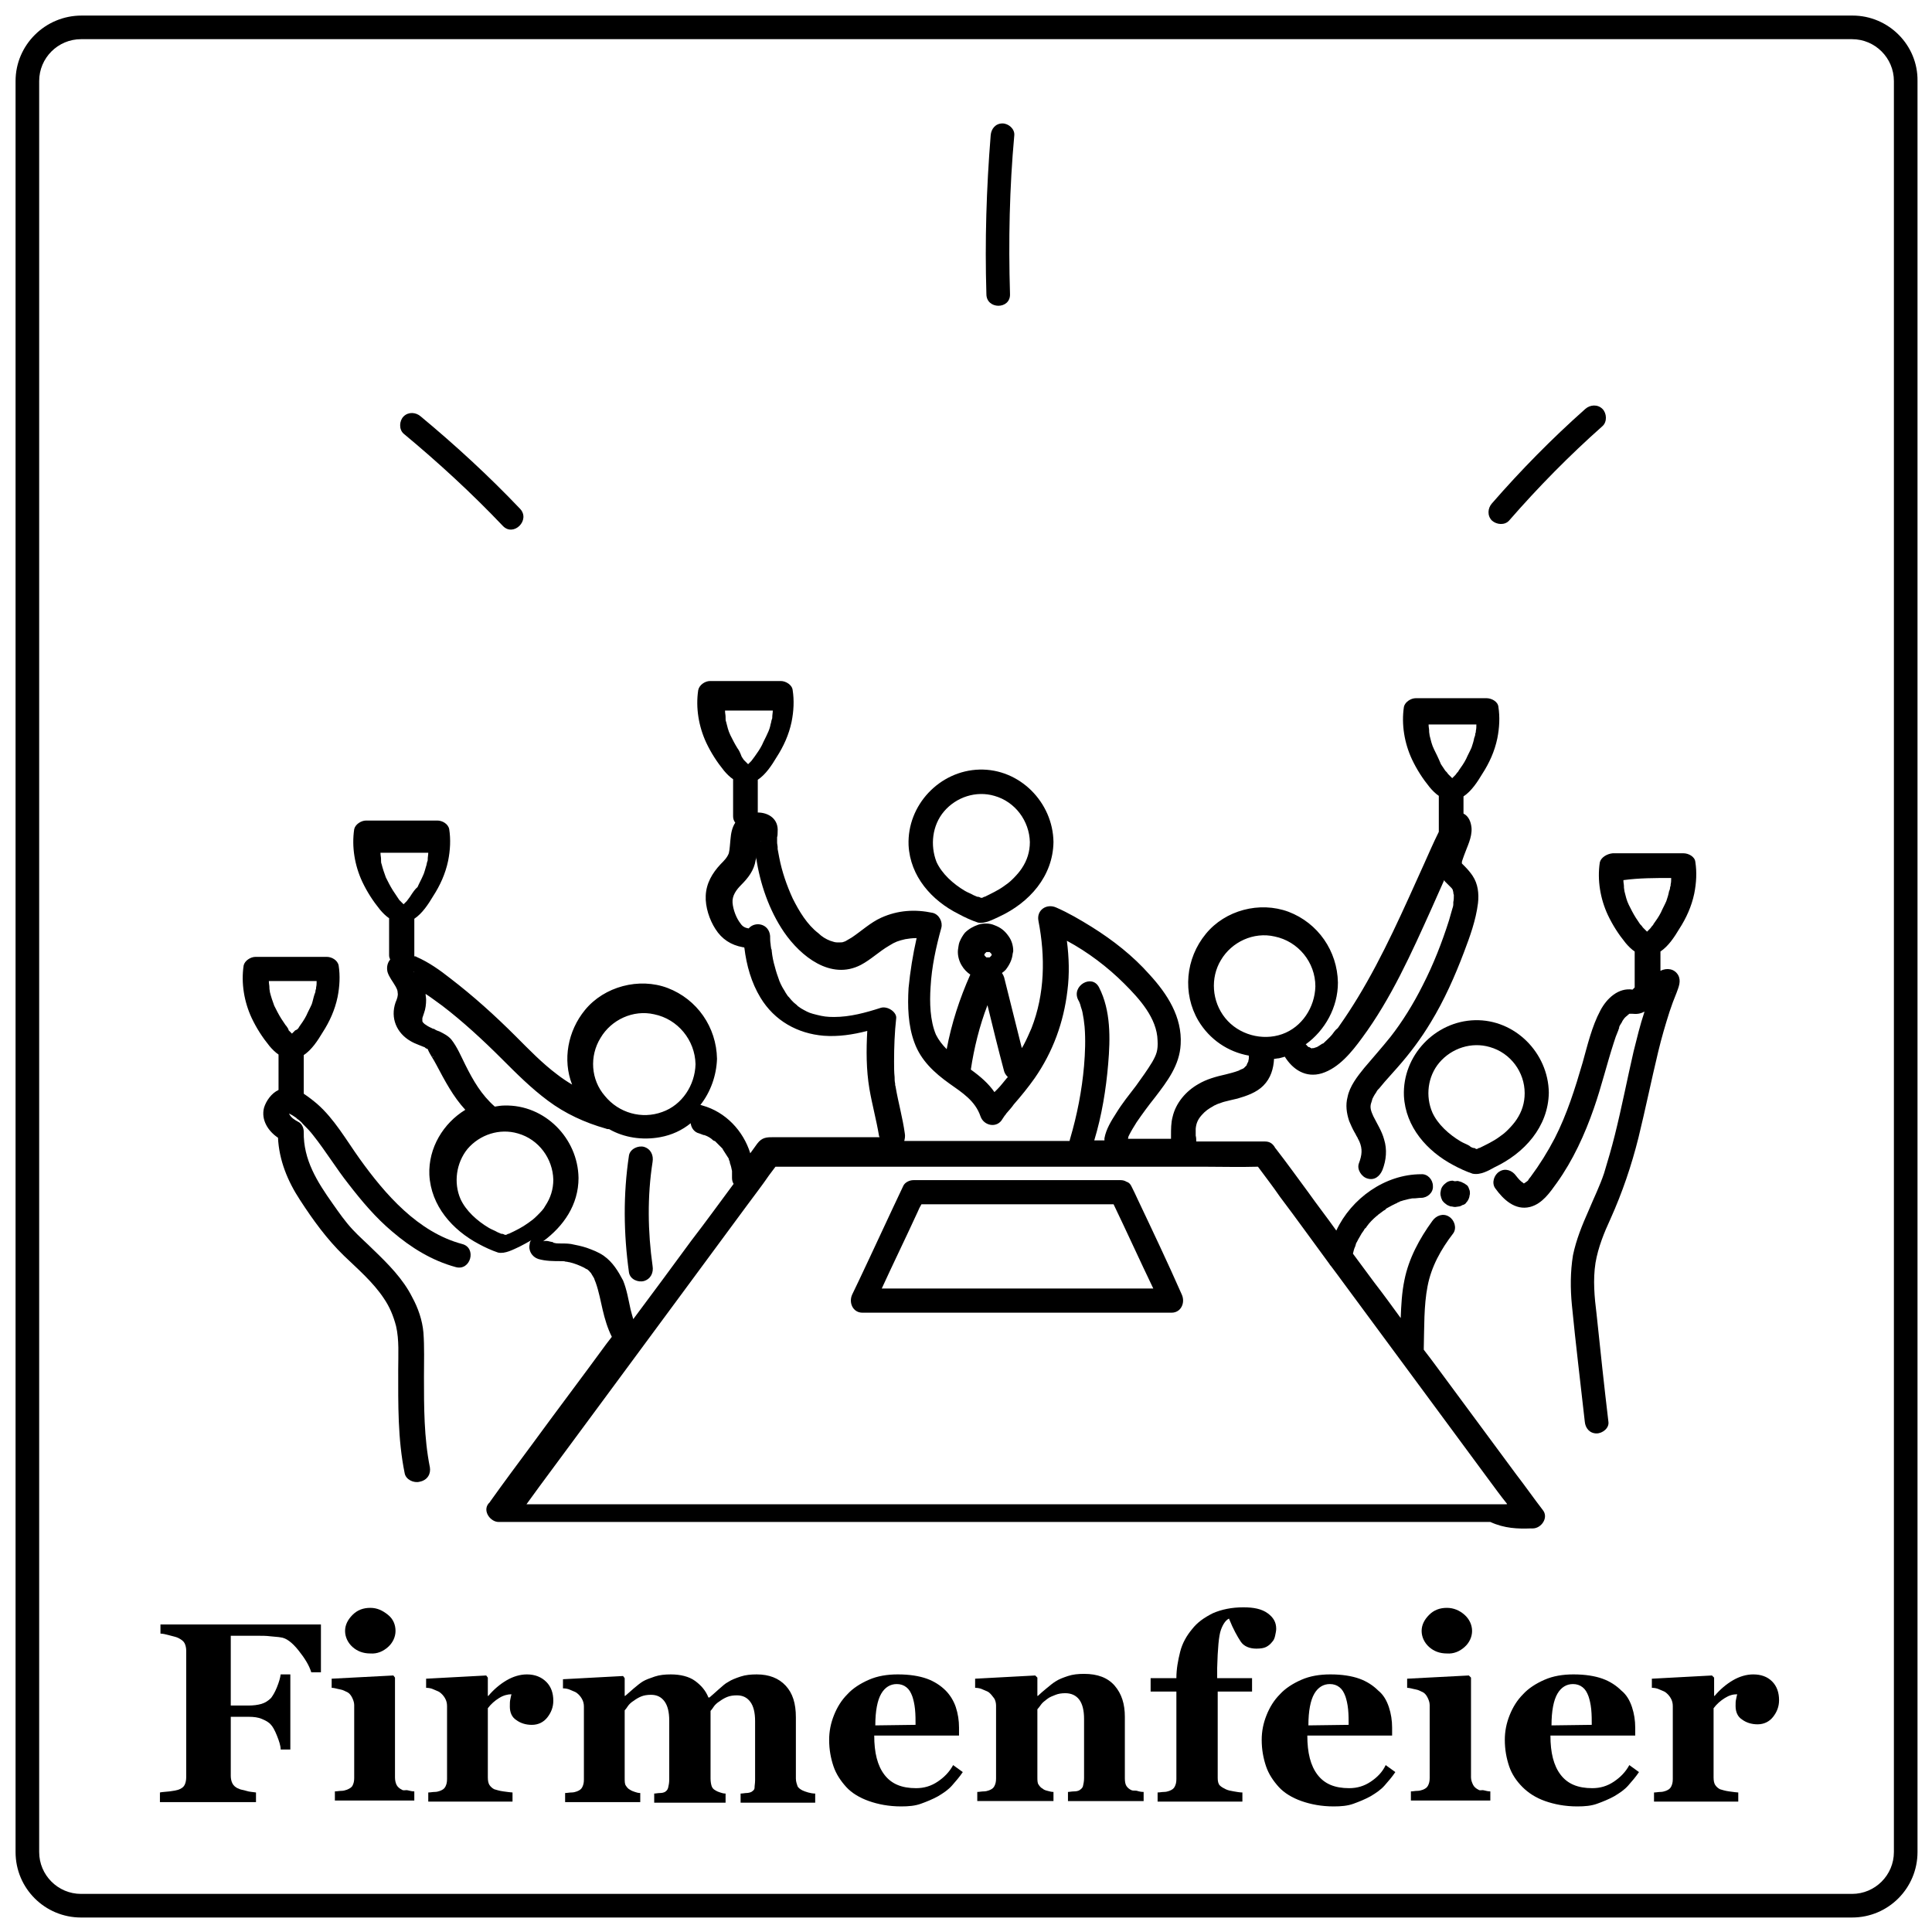 <svg enable-background="new 0 0 360 360" viewBox="0 0 360 360" xmlns="http://www.w3.org/2000/svg"><path d="m285.3 284.8h.3c1.6 0 3-2 1.9-3.4-1.7-2.2-3.3-4.5-5-6.7-4-5.4-7.9-10.7-11.9-16.1-1.8-2.4-3.5-4.8-5.3-7.1 0-.1 0-.2 0-.3.1-3.8 0-7.9.7-11.5.7-3.7 2.5-6.9 4.8-9.9.7-1 .2-2.5-.8-3.1-1.1-.7-2.4-.2-3.1.8-2.4 3.3-4.4 7-5.2 11-.5 2.4-.6 4.7-.7 7.1-1.6-2.2-3.2-4.4-4.9-6.6-1.3-1.8-2.7-3.6-4-5.4.1-.4.2-.9.4-1.3.1-.2.1-.4.2-.6v-.1l.1-.1c.2-.4.4-.8.6-1.1.2-.4.4-.7.7-1.1.1-.2.2-.4.4-.5l.2-.3c.5-.7 1.1-1.3 1.8-1.9.2-.1.3-.3.5-.4l.4-.3.4-.3c.2-.1.4-.2.5-.4.4-.2.7-.4 1.1-.6.2-.1.4-.2.6-.3 0 0 .3-.1.4-.2s.4-.1.4-.2c.2-.1.4-.1.6-.2.4-.1.8-.2 1.2-.3.2 0 .4-.1.6-.1h.1.1c.5 0 .9-.1 1.4-.1 1.2 0 2.3-1 2.2-2.2 0-1.2-1-2.3-2.2-2.2-6.7 0-13 4.5-15.8 10.5-1.7-2.4-3.5-4.7-5.2-7.1-2-2.7-4-5.5-6.1-8.2l-.1-.1-.1-.2c-.4-.6-.9-1-1.8-1-2.8 0-5.6 0-8.5 0-1.4 0-2.9 0-4.3 0 0-.4 0-.7-.1-1.1 0-.2 0-.5 0-.7 0-.1 0-.6 0-.6.1-1 .4-1.7 1.1-2.5s1.3-1.2 2.2-1.7c.1-.1.4-.2.4-.2.1-.1.3-.1.4-.2.4-.1.8-.3 1.2-.4.8-.2 1.6-.4 2.5-.6 1.7-.5 3.5-1.1 4.8-2.4 1.4-1.4 1.9-3.2 2-5 .3 0 .6-.1.9-.1.4-.1.8-.2 1.1-.3 1.5 2.4 3.9 4 6.9 3.1 3.2-1 5.6-4 7.5-6.6 5.4-7.3 9.2-15.8 12.9-24 .8-1.8 1.6-3.6 2.4-5.4l.1.2.7.7c.1.1.2.2.3.3l.2.2.1.1c.1.1.1.2.2.3 0 .2.1.3.1.5 0 .1 0 .3.1.4-.2-.7 0-.2 0 .1 0 .4 0 .9-.1 1.3v.4c0 .3-.1.6-.2.9-.2.7-.4 1.4-.6 2.1-1.3 4.1-2.9 8.2-4.9 12.1-1.7 3.4-3.8 6.8-6 9.6-1.6 2-3.3 3.9-4.9 5.8-1.3 1.6-2.7 3.4-3.1 5.4-.4 1.5-.2 3 .3 4.5.3.7.6 1.4 1 2.1.2.3.3.6.5.9.1.1.1.3.2.4l.2.4c.6 1.4.5 2.5-.1 4.1-.4 1.1.5 2.5 1.6 2.8 1.3.4 2.3-.4 2.8-1.6.7-1.8.9-3.8.3-5.7-.4-1.5-1.3-2.9-2-4.3-.4-.9-.7-1.6-.4-2.5.1-.2.1-.4.2-.6v-.1c.2-.4.4-.8.7-1.2.1-.2.2-.4.4-.6l.2-.2c.3-.4.7-.8 1-1.2.8-.9 1.6-1.8 2.4-2.7 2.3-2.6 4.4-5.4 6.2-8.4 2.5-4.1 4.5-8.6 6.2-13.1 1.1-2.9 2.2-5.9 2.6-9.1.2-1.8 0-3.6-1-5.1-.4-.6-.9-1.2-1.5-1.8-.2-.2-.4-.4-.5-.5v-.3c0-.1.3-.9.4-1.2.6-1.7 1.5-3.3 1.4-5.1-.1-1.1-.5-2.2-1.5-2.7 0-1.1 0-2.1 0-3.2 1.5-1 2.6-2.7 3.5-4.2 1.3-2 2.3-4.2 2.8-6.6.4-2 .5-4 .2-5.9-.1-1-1.3-1.6-2.2-1.6-3.9 0-7.7 0-11.6 0-.5 0-1.1 0-1.6 0-.9 0-2 .7-2.2 1.6-.5 3.3.1 6.8 1.5 9.8.9 1.9 2 3.6 3.3 5.2.5.6 1.1 1.2 1.7 1.6v5.9.8c-1 2-1.9 4.1-2.8 6.1-3.8 8.4-7.5 16.9-12.3 24.8-1.1 1.8-2.2 3.5-3.4 5.2l-.2.3c-.1.1-.2.3-.4.4-.3.3-.5.6-.8 1-.5.6-1.1 1.1-1.6 1.6l-.2.1c.1-.1.1-.1-.2.1l-.1.1.1-.1c-.3.2-.6.4-.8.5l-.3.1c-.1 0-.2.1-.3.1h.1-.2-.2c0 .1 0 .1-.2 0l-.2-.1c-.1-.1-.2-.1-.3-.1-.1-.1-.2-.2-.3-.3l.1.1-.1-.1c-.1-.1-.1-.2-.1-.1l-.1-.1c3.6-2.6 6-6.9 6-11.5-.1-5.9-3.7-11.1-9.2-13.2-5.4-2-11.8-.3-15.4 4.1-3.8 4.6-4.4 11.1-1.4 16.2 2.1 3.5 5.5 5.8 9.4 6.5v.5c0 .2-.1.4-.1.6l-.1.2c-.1.1-.1.3-.2.4v.1c-.1.1-.3.3-.4.4l-.1.1c-.1.1-.3.2-.4.2-.1.1-.3.1-.4.2l-.2.1c-.8.3-1.6.5-2.4.7-1.8.4-3.6.9-5.1 1.8-2.3 1.3-4.2 3.5-4.8 6.1-.3 1.1-.3 2.3-.3 3.5v.6c-2.7 0-5.3 0-8 0v-.1c.1-.5 0-.1.2-.6.4-.8.9-1.6 1.4-2.4 1.1-1.6 2.2-3.1 3.4-4.6 2.3-3 4.6-6 4.8-9.9.3-5.1-2.5-9.4-5.8-13-3.1-3.5-6.8-6.4-10.8-8.9-2.1-1.3-4.3-2.6-6.6-3.6-1.8-.8-3.7.5-3.3 2.5 1.3 6.7 1.2 13.6-1.3 20-.4.9-.9 2.1-1.5 3.2-.1.2-.2.3-.3.5-1.1-4.4-2.2-8.8-3.3-13.2-.1-.3-.2-.5-.4-.8.3-.2.5-.4.7-.6.7-.9 1.2-1.9 1.3-3 0-.1.1-.3.1-.5 0-1-.3-2-.9-2.8-.7-1-1.5-1.6-2.6-2-.9-.4-2.1-.4-3-.1s-1.8.8-2.5 1.5c-.4.5-.7 1-1 1.7-.2.5-.2 1-.3 1.5-.1 1 .2 2.1.7 2.9.4.7 1 1.3 1.6 1.7-2 4.5-3.5 9.1-4.4 13.9-.8-.8-1.5-1.7-2-2.7-1.1-2.6-1.2-6-1-8.9.2-3.7 1-7.4 2-11 .3-1.1-.4-2.5-1.6-2.8-3.3-.7-6.5-.5-9.6.9-2 .9-3.7 2.5-5.5 3.7-.4.2-.8.5-1.2.7l-.3.1c-.2.1-.4.1-.6.1h-.7c-.4 0-.8-.2-1.2-.3-.8-.3-1.6-.8-2.2-1.4-2.1-1.6-3.6-4.1-4.8-6.5-1.1-2.4-2-5-2.5-7.6-.1-.5-.2-1-.3-1.6 0-.1 0-.2 0-.4s-.1-.5-.1-.8 0-.7 0-1c.1-.2.1-.9.1-1 .2-2.4-1.7-3.6-3.7-3.6 0-2 0-4.1 0-6.1 1.5-1 2.6-2.7 3.5-4.2 1.3-2 2.3-4.2 2.8-6.6.4-2 .5-4 .2-5.9-.1-1-1.3-1.7-2.2-1.7-3.9 0-7.7 0-11.6 0-.6 0-1.1 0-1.6 0-.9 0-2 .7-2.2 1.7-.5 3.3.1 6.8 1.5 9.8.9 1.9 2 3.6 3.3 5.2.5.6 1.1 1.2 1.7 1.6v5.9 1c0 .4.1.8.4 1.2-.6.9-.8 2-.9 3.2-.1.8-.1 1.7-.3 2.5-.3.8-.9 1.4-1.5 2-1.6 1.7-2.7 3.6-2.8 5.9-.1 2.1.7 4.5 1.8 6.2 1.2 1.9 2.9 3 5.1 3.4.1 0 .2 0 .3.1.4 3.3 1.3 6.5 3 9.3 2.6 4.3 6.9 6.7 11.8 7.1 2.7.2 5.4-.2 8.1-.9-.2 3.6-.2 7.2.4 10.8.5 2.9 1.3 5.8 1.8 8.8l.1.2c-2.1 0-4.2 0-6.3 0-4.5 0-9 0-13.4 0-1.3 0-2.2 0-3.1 1.2-.4.6-.9 1.2-1.3 1.8-1.3-4.2-4.6-7.7-8.9-8.9-.1 0-.2-.1-.4-.1 1.9-2.4 3-5.5 3.1-8.6-.1-5.9-3.7-11.1-9.2-13.2-5.3-2-11.8-.3-15.4 4.1-3.2 3.9-4.2 9.3-2.4 13.9-1-.6-1.9-1.2-2.8-1.9-2.8-2.1-5.2-4.6-7.7-7.1-3.9-3.9-7.9-7.5-12.2-10.8-1.9-1.5-4-3-6.3-4-.1-.1-.2-.1-.4-.1v-.1c0-2.3 0-4.6 0-6.9 1.5-1 2.6-2.7 3.5-4.2 1.3-2 2.3-4.2 2.8-6.6.4-2 .5-4 .2-5.9-.2-1-1.3-1.6-2.2-1.6-3.9 0-7.7 0-11.6 0-.6 0-1.1 0-1.7 0-.9 0-2 .7-2.2 1.6-.5 3.3.1 6.8 1.5 9.8.9 1.9 2 3.6 3.3 5.2.5.6 1.1 1.2 1.7 1.6v5.9 1c0 .3.1.6.2.8-.5.6-.7 1.4-.5 2.3.3 1 1 1.8 1.5 2.7.2.4.4.7.4 1.2.1.5-.1 1.1-.4 1.8-1 2.9.2 5.7 2.8 7.2.5.3 1 .5 1.5.7.3.1.7.3 1 .4.1 0 .2.1.3.2s.3.1.4.2c.4 1 1.1 1.9 1.6 2.9 1.6 3 3.1 5.9 5.4 8.4-4.1 2.5-6.9 7.1-6.7 12.1.3 5.8 4.3 10.3 9.2 12.9 1.1.6 2.4 1.2 3.6 1.6 1.3.3 2.9-.6 4-1.1.8-.4 1.5-.8 2.2-1.2-.2.2-.3.4-.3.7-.3 1.2.4 2.4 1.6 2.8 1.4.4 2.8.4 4.3.4.3 0 .6 0 .8.1h.1c.2 0 .4.1.6.1.9.2 1.9.6 2.7 1 .2.1.3.2.5.3h.1l.1.1c.1.1.3.2.4.4l.2.2c.2.3.4.7.6 1l.1.3c.1.2.1.3.2.5.6 1.7.9 3.4 1.3 5.1s.9 3.4 1.7 5c-.3.4-.7.9-1 1.3-4.6 6.3-9.3 12.5-13.9 18.8-2.6 3.5-5.2 7-7.7 10.5-.1.2-.2.3-.4.5-1.1 1.4.4 3.4 1.9 3.4h5.1 14 20.6 25.2 28.2 28 26 21.9 15.8c2.6 1.2 5.1 1.3 7.6 1.2zm-11.9-129.2c.1-.2.2-.3 0 0zm-2.5 10.6c.2.3.1.2 0 0zm-3.7-26.6c-.4-.8-.6-1.7-.8-2.5 0-.2-.1-.5-.1-.7v-.1-.1c0-.4-.1-.7-.1-1.1v-.1h8.9c0 .4 0 .8-.1 1.2v.1c0 .1 0 .2-.1.4 0 .3-.1.6-.2.8-.1.6-.3 1.2-.5 1.8-.3.7-.7 1.4-1 2.1-.4.8-.9 1.5-1.4 2.2 0 .1-.2.3-.3.4l-.3.4c-.2.2-.4.4-.6.6-.2-.2-.4-.4-.6-.6l-.2-.2c-.1-.2-.3-.4-.5-.6-.3-.4-.5-.8-.8-1.2-.5-1.2-.9-2-1.3-2.8zm-22.8 56.4h.1zm-16.1-6.3c-2.5-3.1-2.8-7.5-.8-10.8 2-3.4 6.1-5.3 10-4.4 4.4.9 7.6 4.8 7.6 9.3-.1 3.9-2.5 7.6-6.2 8.9s-8.1.1-10.6-3zm-83-32.8c0-.4 0-.1 0 0zm-69.7 26.5c-.2 0-.2 0 0 0zm.1-14.7.1.1zm1.4 12.5c-.1-.2 0-.3 0 0zm-.7-14.1c-.1.1-.2.3-.3.4l-.3.4c-.2.2-.4.4-.6.6-.2-.2-.4-.4-.6-.6l-.2-.2c-.1-.2-.3-.4-.4-.6-.3-.4-.5-.8-.8-1.2-.5-.8-.9-1.6-1.3-2.4-.3-.8-.6-1.7-.8-2.5-.1-.2-.1-.5-.1-.7v-.1-.1c0-.4-.1-.7-.1-1.1v-.1h8.9c0 .4-.1.8-.1 1.2v.1c0 .1 0 .2-.1.4-.1.3-.1.6-.2.8-.2.6-.3 1.2-.6 1.8-.3.7-.7 1.4-1 2.1-.4.3-.9 1-1.4 1.8zm107 10.8.1-.2.1-.1.1-.1.1-.1h.2.2.2l.1.1.1.1.1.1.1.2-.1.2-.1.1-.1.1-.1.1h-.2-.2-.2l-.1-.1-.1-.1-.1-.1zm.6 9.4c1 4.1 2 8.2 3.1 12.3.1.4.4.8.7 1.1l-.2.2c-.6.7-1.1 1.4-1.7 2-.2.2-.4.4-.6.6-1.1-1.6-2.6-2.9-4.4-4.2.6-4 1.6-8.1 3.1-12zm-42.3-30.5c.2-.1.1 0 0 0zm-4.3-17.4c-.5-.8-.9-1.6-1.3-2.4s-.6-1.7-.8-2.5c-.1-.2-.1-.5-.1-.7v-.1-.1c0-.4-.1-.7-.1-1.1v-.1h8.9c0 .4-.1.8-.1 1.2v.1c0 .1 0 .2-.1.4-.1.3-.1.6-.2.8-.1.6-.3 1.2-.6 1.8-.3.7-.7 1.4-1 2.1-.4.8-.9 1.5-1.4 2.2-.1.1-.2.3-.3.4l-.3.4c-.2.2-.4.4-.6.6-.2-.2-.4-.4-.6-.6l-.2-.2c-.1-.2-.3-.4-.4-.6-.3-.8-.5-1.2-.8-1.6zm2.6 3.2-.1-.1h-.1zm8.7 44.9c-.3-.1-.1-.1 0 0zm15.4.3c-2.8.9-5.7 1.7-8.7 1.7-1.3 0-2-.1-3.2-.4s-1.5-.4-2.4-.9c-.4-.2-.7-.4-1.1-.7l-.2-.2c-.2-.2-.4-.3-.6-.5-.3-.3-.6-.6-.9-1l-.2-.2c-.1-.2-.3-.4-.4-.6-.2-.4-.5-.8-.7-1.2-.1-.2-.2-.4-.3-.6 0-.1-.2-.4-.2-.5-.3-.8-.6-1.7-.8-2.5-.3-1-.5-2-.6-3 0-.1 0-.3-.1-.4 0-.2-.1-.5-.1-.8-.1-.6-.1-1.1-.1-1.6-.2-2.3-2.8-2.8-4-1.4-.6-.1-1.1-.3-1.5-.9-.8-1-1.4-2.6-1.5-3.9s.7-2.4 1.6-3.3c1.3-1.3 2.4-2.7 2.7-4.6.1-.2.1-.5.1-.8v.3c.7 4.8 2.4 9.8 5.2 13.9 3.1 4.5 8.7 9 14.3 6.1 1.9-1 3.4-2.5 5.3-3.6 1.1-.7 1.7-.9 3-1.2.6-.1 1.3-.2 2.1-.2-.7 3.1-1.2 6.2-1.5 9.3-.2 3.4-.1 7 1.1 10.2 1.2 3.3 3.7 5.6 6.5 7.6 2.4 1.7 4.8 3.2 5.8 6.1.6 1.8 3.1 2.3 4.1.5.1-.2.3-.4.4-.6.1-.1.2-.2.3-.4.5-.6 1-1.1 1.4-1.7 1.4-1.6 2.7-3.2 3.9-4.9 3.4-4.9 5.4-10.4 6.1-16.3.4-3.1.3-6.2-.1-9.3 3.9 2.1 7.6 4.9 10.7 8 2.8 2.8 6.1 6.4 6.2 10.6.1 1.8-.2 2.6-1 4-.9 1.5-2 3-3 4.4-1.3 1.7-2.6 3.3-3.7 5.1-.9 1.4-1.9 3-2.2 4.7v.4c-.6 0-1.2 0-1.9 0 1.4-4.6 2.2-9.5 2.6-14.3.4-4.7.5-9.9-1.7-14.2-1.3-2.6-5.2-.3-3.9 2.3.2.4.2.3.4.9.1.5.3.9.4 1.4.2 1 .3 1.7.4 2.7.2 2.4.1 4.9-.1 7.3-.4 4.6-1.3 9.2-2.6 13.6 0 .1-.1.3-.1.4-6.1 0-12.1 0-18.2 0-4.2 0-8.4 0-12.6 0 .1-.4.2-.9.1-1.4-.4-2.9-1.2-5.7-1.7-8.6 0-.2-.1-.3-.1-.5v-.1-.1c-.1-.4-.1-.8-.1-1.2-.1-.9-.1-1.9-.1-2.9 0-2.7.1-5.4.4-8.1.1-1.1-1.6-2.3-2.9-1.9zm-52.2 5.6c2-3.4 6.1-5.3 10-4.4 4.4.9 7.6 4.8 7.7 9.3-.1 3.9-2.5 7.6-6.2 8.9-3.8 1.4-8.1.2-10.7-3-2.6-3-2.9-7.4-.8-10.8zm-31.4 3.4c.3.1.4.4 0 0zm19.6 29.7c-.7.7-1 .9-1.7 1.4-1.1.8-2.3 1.4-3.6 2h-.1l-.2.1c-.1.1-.3.1-.4.1-.2-.1-.4-.2-.6-.2h-.1c-.2-.1-.5-.2-.7-.3-.5-.3-1.1-.5-1.6-.8-2.2-1.3-4.3-3.2-5.3-5.4-1.3-3-.8-6.7 1.3-9.3 2.3-2.7 6-3.9 9.4-2.9 3.9 1.1 6.5 4.7 6.6 8.6 0 1.8-.5 3.4-1.5 4.9-.3.6-.8 1.1-1.5 1.8zm3 5.2c-.1 0-.2 0 0 0zm9.4 2.3c-1-.7-2.1-1.1-3.2-1.5-.9-.3-1.9-.5-2.9-.7-.7-.1-1.4-.1-2.1-.1-.3 0-.7 0-1-.1-.1 0-.2 0-.2-.1-.2-.1-.5-.1-.8-.2-.4-.1-.8-.1-1.1 0 3.8-2.8 6.6-6.8 6.6-11.8-.1-7.4-6.3-13.7-13.8-13.5-.6 0-1.2.1-1.8.2-2.5-2.2-4-4.8-5.5-7.8-.8-1.6-1.5-3.3-2.6-4.7-.6-.7-1.4-1.1-2.2-1.5-.3-.1-.6-.2-.9-.4-.1-.1-.2-.1-.3-.1-.4-.2-.9-.4-1.3-.7l-.3-.2c-.1-.1-.2-.2-.3-.3l-.1-.2v-.1c0 .1 0 .3 0-.1 0-.1 0-.2 0-.3v-.1c.1-.3.2-.6.3-.9.3-.8.4-1.7.4-2.5 0-.4-.1-.8-.1-1.1 1.1.7 2.1 1.5 3.1 2.2 3.8 2.9 7.6 6.4 11.1 9.9 2.8 2.8 5.5 5.5 8.6 7.8 3.2 2.4 6.9 4.1 10.8 5.2.2.1.4.1.6.1 2.8 1.6 6.2 2.1 9.5 1.5 2.2-.4 4.1-1.3 5.7-2.6.1.9.7 1.7 1.6 1.9.3.1.5.2.8.3h.1c.1 0 .2.1.3.1.5.2 1 .5 1.4.9l.2.1h.1l.1.1.6.6.6.6c.1.1.2.2.2.3.3.5.6.9.9 1.4.1.1.3.5.3.7-.1-.3-.1-.4-.1-.2l.1.2c.1.1.1.3.1.4.2.5.3 1 .4 1.5v.4.9c0 .4.1.8.3 1.1-2.6 3.5-5.2 7.1-7.9 10.6-3.6 4.9-7.2 9.8-10.8 14.6-.2-.6-.3-1.1-.5-1.8-.4-1.8-.7-3.7-1.4-5.4-.9-1.7-1.9-3.4-3.6-4.6zm168 46.3c-4.6 0-9.3 0-14 0-6.9 0-13.8 0-20.6 0-8.4 0-16.8 0-25.2 0-9.2 0-18.4 0-27.6 0-9.3 0-18.6 0-28 0-8.7 0-17.3 0-26 0-7.3 0-14.6 0-21.9 0-5.3 0-10.5 0-15.8 0-1.1 0-2.2 0-3.3 0 .8-1.1 1.6-2.2 2.4-3.3 4-5.4 7.9-10.7 11.9-16.1 4.8-6.5 9.6-13 14.4-19.5 4.1-5.6 8.3-11.2 12.4-16.8 1.4-1.9 2.8-3.7 4.1-5.6.4-.5.8-1.1 1.2-1.6h8 22 26.6 23c3.4 0 6.9.1 10.3 0 1.4 1.9 2.8 3.7 4.1 5.6 3.1 4.1 6.1 8.3 9.2 12.5.1.2.2.3.3.4.8 1.1 1.6 2.1 2.3 3.1l14.4 19.5c4.1 5.6 8.3 11.2 12.4 16.8 1.2 1.6 2.4 3.3 3.7 4.9.1.1-.1.1-.3.1z"/><path d="m212 223.5c-.4-.9-.8-1.7-1.2-2.5-.2-.4-.5-.7-.9-.8-.3-.2-.7-.3-1.1-.3-4.3 0-8.7 0-13 0-6.9 0-13.9 0-20.8 0-1.6 0-3.2 0-4.8 0-.7 0-1.6.4-1.9 1.1-2.8 5.9-5.5 11.8-8.3 17.7-.4.8-.8 1.7-1.2 2.5-.7 1.5.1 3.4 1.9 3.4h19.4 31.1 7.1c1.8 0 2.6-1.9 1.9-3.4-2.6-5.9-5.4-11.8-8.2-17.7zm-13 16.6c-10.4 0-20.7 0-31.1 0-1.2 0-2.4 0-3.6 0 2.2-4.8 4.5-9.5 6.7-14.3.2-.5.4-.9.7-1.4h11.6 20.8 3.4c2.5 5.2 4.9 10.5 7.4 15.7-5.3 0-10.6 0-15.9 0z"/><path d="m178.6 170.3c1.1.6 2.4 1.2 3.6 1.6 1.3.3 2.9-.6 4-1.1 5.6-2.6 10-7.5 10.1-13.9-.1-7.4-6.3-13.7-13.8-13.5-7.4.2-13.5 6.6-13.2 14.1.3 5.8 4.3 10.3 9.3 12.8zm-2.7-19.1c2.3-2.7 6-3.9 9.4-2.9 3.9 1.1 6.5 4.7 6.6 8.6 0 1.8-.5 3.4-1.5 4.9-.4.6-.9 1.2-1.6 1.9s-1 .9-1.7 1.4c-1.1.8-2.4 1.4-3.6 2h-.1l-.2.1c-.1.1-.3.1-.4.1-.2-.1-.4-.2-.6-.2h-.1c-.2-.1-.5-.2-.7-.3-.5-.3-1.1-.5-1.6-.8-2.2-1.3-4.3-3.2-5.3-5.4-1.2-3.1-.8-6.8 1.4-9.4z"/><path d="m298.1 160.7c-.5 3.3.1 6.8 1.5 9.8.9 1.9 2 3.6 3.3 5.2.5.6 1.1 1.2 1.7 1.6v5.9.8c-.1.1-.2.2-.4.4-2.6-.4-4.8 1.6-6 3.9-1.6 3-2.4 6.5-3.3 9.7-1.4 4.8-2.9 9.6-5.2 14.1-1.3 2.5-2.8 4.9-4.5 7.2-.2.2-.4.5-.5.7l-.4.3c-.1.1-.2.1-.3.2.4-.2.2-.1 0 0h-.1.1-.1c-.1 0-.1 0 0 0l-.1-.1c-.5-.3-.9-.8-1.3-1.3-.7-1-2-1.5-3.1-.8-1 .6-1.5 2.1-.8 3.1 1.5 2.1 3.7 4.2 6.5 3.5 2.3-.6 3.7-2.7 5-4.5 3-4.2 5.2-9 6.9-13.9 1.4-4 2.4-8.2 3.7-12.2.2-.7.5-1.5.8-2.2.1-.2.1-.4.2-.5v-.1-.1c.1-.3.3-.6.5-.9.1-.3.3-.5.5-.8l.1-.1.1-.1c.2-.2.8-.6.2-.2.1-.1.2-.1.3-.2h-.1l.2-.1h.1.1-.1-.1l.1-.1h.1.3.1c.9.1 1.6 0 2.3-.4v.1c-.8 2.4-1.4 4.9-2 7.3-1.2 5.2-2.2 10.4-3.5 15.6-.6 2.4-1.3 4.8-2 7.1-.8 2.4-1.9 4.6-2.9 7-1.2 2.7-2.3 5.4-2.9 8.3-.5 3.1-.5 6.2-.2 9.3.7 7.2 1.6 14.5 2.4 21.7.1 1.2.9 2.2 2.2 2.2 1.1 0 2.4-1 2.2-2.2-.8-6.7-1.5-13.3-2.2-20-.4-3.2-.7-6.4-.2-9.6.5-2.9 1.6-5.6 2.8-8.2 2.2-4.9 3.9-9.9 5.2-15.1 1.3-5.3 2.4-10.7 3.7-16.1.6-2.5 1.3-4.9 2.1-7.4.4-1.2.8-2.3 1.3-3.5.4-1.1.9-2.2.3-3.3-.7-1.2-2.1-1.4-3.3-.8 0-1.2 0-2.4 0-3.6 1.5-1 2.6-2.7 3.5-4.2 1.3-2 2.3-4.2 2.8-6.6.4-2 .5-4 .2-5.9-.1-1-1.3-1.6-2.2-1.6-3.9 0-7.7 0-11.6 0-.5 0-1.1 0-1.6 0-1.1.1-2.2.8-2.4 1.7zm13.2 24.3c.3-.1.3 0 0 0zm.1-21.4c0 .4 0 .8-.1 1.2v.1c0 .1 0 .2-.1.4 0 .3-.1.6-.2.8-.1.6-.3 1.2-.5 1.8-.3.7-.7 1.4-1 2.1-.4.8-.9 1.5-1.4 2.2 0 .1-.2.3-.3.4l-.3.4c-.2.2-.4.4-.6.6-.2-.2-.4-.4-.6-.6l-.2-.2c-.1-.2-.3-.4-.5-.6-.3-.4-.5-.8-.8-1.2-.5-.8-.9-1.6-1.3-2.4s-.6-1.7-.8-2.5c0-.2-.1-.5-.1-.7v-.1-.1c0-.4-.1-.7-.1-1.1v-.1c2.9-.4 5.9-.4 8.9-.4z"/><path d="m272.6 220.4c-.3-.2-.5-.2-.8-.3-.2-.1-.4 0-.6 0s-.3 0-.5-.1c-.4 0-.8.1-1.1.3-.1.1-.3.2-.5.4-.3.3-.5.6-.6 1 0 .1-.1.5-.1.6 0 .2 0 .4.1.7 0 .2.2.5.2.6.1.2.4.5.4.5.1.1.4.3.5.4.2.1.4.2.7.3h.1c.2 0 .4.1.7.1h.1c.2 0 .5-.1.7-.1s.5-.2.7-.3h.1c.2-.1.4-.2.5-.4.3-.3.5-.7.6-1.1 0-.2.1-.4.1-.6s0-.5-.1-.7c-.1-.3-.2-.6-.4-.8-.3-.2-.5-.4-.8-.5z"/><path d="m244.9 196h-.1z"/><path d="m245 196h-.1z"/><path d="m244.8 196c-.1-.1-.3-.2-.3-.1l.1.1z"/><path d="m120 238.7c1.3-.4 1.8-1.6 1.6-2.8-.9-6.4-1-13 0-19.4.2-1.2-.3-2.4-1.6-2.8-1.1-.3-2.6.4-2.8 1.6-1.1 7.3-1 14.6 0 21.8.2 1.3 1.7 1.9 2.8 1.6z"/><path d="m78.5 190.4c0-.1 0-.2 0 0z"/><path d="m278.5 217.5c5.5-2.6 10-7.5 10.1-13.9-.1-7.4-6.3-13.7-13.8-13.5-7.4.2-13.5 6.6-13.2 14.1.3 5.8 4.3 10.3 9.2 12.9 1.1.6 2.4 1.2 3.6 1.6 1.5.3 3-.6 4.1-1.2zm-4-3.6c-.3-.1-.5-.2-.7-.4-.5-.3-1.1-.5-1.6-.8-2.2-1.3-4.3-3.2-5.3-5.4-1.3-3-.9-6.7 1.3-9.3 2.3-2.7 6-3.9 9.4-2.9 3.9 1.1 6.5 4.7 6.5 8.6 0 1.8-.5 3.4-1.5 4.9-.4.6-.9 1.2-1.6 1.9s-1 .9-1.7 1.4c-1.1.8-2.4 1.4-3.6 2h-.1l-.2.1c-.1.1-.3.1-.4.1 0-.1-.2-.2-.5-.2z"/><path d="m80.1 273.4c-1.1-5.5-1.1-11.2-1.1-16.8 0-2.8.1-5.6-.1-8.3-.2-2.3-1-4.6-2.1-6.6-1.7-3.4-4.5-6.2-7.2-8.8-1.3-1.3-2.7-2.5-3.9-3.8-1.4-1.5-2.5-3.1-3.7-4.8-2.9-4.1-5.5-8.2-5.4-13.4 0-.8-.4-1.6-1.1-1.9-.7-.4-1.2-.7-1.6-1.4v-.1.1-.1c.4.2.9.5 1.3.8l.2.2c.1.1.2.1.3.2.2.2.5.4.7.7.7.7 1.4 1.4 2 2.2 2.3 2.9 4.3 6.2 6.6 9.1 2.4 3.1 5 6.2 8.1 8.8 3.5 3 7.4 5.4 11.8 6.6 2.8.8 4-3.6 1.2-4.3-8.2-2.2-14.3-9.2-19.1-15.9-2.5-3.5-4.7-7.4-7.9-10.2-.7-.6-1.6-1.3-2.5-1.9 0-.1 0-.2 0-.3 0-2.3 0-4.6 0-6.9 1.5-1 2.6-2.7 3.5-4.2 1.3-2 2.3-4.2 2.8-6.6.4-2 .5-4 .2-5.9-.2-1-1.3-1.6-2.2-1.6-3.9 0-7.7 0-11.6 0-.5 0-1.1 0-1.7 0-.9 0-2 .7-2.2 1.6-.5 3.3.1 6.8 1.5 9.8.9 1.9 2 3.6 3.3 5.2.5.6 1.1 1.2 1.7 1.6v5.9.7c-1.3.6-2.3 2-2.7 3.3-.6 2.3.8 4.4 2.6 5.6.2 4.2 1.8 8.1 4.1 11.6 2.4 3.7 5 7.3 8.2 10.4 2.6 2.5 5.4 4.9 7.4 7.9 1.1 1.6 1.8 3.3 2.3 5.2.6 2.6.4 5.4.4 8.1 0 6.5-.1 12.9 1.2 19.3.2 1.2 1.7 1.9 2.8 1.6 1.5-.3 2.1-1.5 1.9-2.7zm-26.4-81.7c-.2-.3-.3-.5-.5-.7-.3-.4-.5-.8-.8-1.2-.5-.8-.9-1.6-1.3-2.4-.3-.8-.6-1.7-.8-2.5 0-.2-.1-.5-.1-.7v-.1-.1c0-.4-.1-.7-.1-1.1v-.1h8.9c0 .4 0 .8-.1 1.2v.1c0 .1 0 .2-.1.4 0 .3-.1.6-.2.8-.2.6-.3 1.2-.5 1.8-.3.7-.7 1.4-1 2.1-.4.8-.9 1.5-1.4 2.2 0 .1-.2.3-.3.4l-.4.2c-.2.2-.4.4-.6.6-.2-.2-.4-.4-.6-.6z"/><path d="m188.2 54.8c-.3-9.9-.1-19.8.8-29.6.1-1.2-1.1-2.2-2.2-2.2-1.3 0-2.1 1-2.2 2.2-.8 9.9-1.1 19.7-.8 29.6 0 2.9 4.5 2.9 4.4 0z"/><path d="m281.2 97c5.4-6.2 11.2-12.1 17.4-17.6.9-.8.8-2.4 0-3.2-.9-.9-2.3-.8-3.2 0-6.2 5.5-12 11.4-17.4 17.6-.8.9-.9 2.3 0 3.2.9.8 2.4.9 3.2 0z"/><path d="m93.7 98c2 2.1 5.2-1.1 3.2-3.2-5.8-6.1-12-11.8-18.5-17.2-.9-.8-2.3-.9-3.2 0-.8.8-.9 2.4 0 3.2 6.5 5.4 12.7 11.1 18.5 17.2z"/><path d="m29.9 304.4c.4 0 .9.1 1.6.3s1.3.3 1.7.5c.6.3 1 .6 1.2 1s.3.9.3 1.4v23.5c0 .6-.1 1.1-.3 1.5s-.6.7-1.2.9c-.3.1-.8.2-1.6.3s-1.4.1-1.8.2v1.8h17.9v-1.8c-.6-.1-1.2-.1-1.8-.3s-1.1-.2-1.4-.4c-.6-.2-1-.6-1.2-1s-.3-.9-.3-1.4v-11h3.3c1 0 1.8.1 2.5.4s1.3.6 1.7 1.1c.3.3.7 1 1.1 2s.7 1.9.7 2.6h1.8v-14h-1.8c-.1.7-.3 1.4-.7 2.4s-.8 1.6-1.1 2c-.5.5-1.1.9-1.8 1.1s-1.5.3-2.4.3h-3.3v-13h5.2c.7 0 1.4 0 2.2.1s1.4.1 1.9.2c1 .1 2.1.9 3.3 2.4s2 2.8 2.4 4.1h1.8v-8.9h-29.9z"/><path d="m74.9 333.5c-.4-.2-.8-.5-1-.9s-.3-.9-.3-1.4v-18.6l-.3-.4-11.5.6v1.7c.5 0 1 .2 1.6.3s1 .4 1.3.5c.4.2.7.6.9 1s.4.9.4 1.4v13.6c0 .6-.1 1-.3 1.4s-.6.6-1.1.8c-.3.1-.6.2-1 .2s-.8.1-1.2.1v1.7h14.8v-1.7c-.4 0-.8-.1-1.2-.2s-.8.1-1.1-.1z"/><path d="m72.3 306.9c.9-.8 1.4-1.9 1.4-3s-.4-2.2-1.4-3-2-1.3-3.3-1.3-2.4.4-3.3 1.3-1.4 1.9-1.4 3 .5 2.2 1.4 3 2 1.2 3.3 1.2c1.3.1 2.4-.4 3.3-1.2z"/><path d="m98.2 312c-1.3 0-2.6.4-3.8 1.1s-2.4 1.7-3.4 2.9h-.1v-3.4l-.3-.4-11.2.6v1.7c.5 0 1 .1 1.4.3s.8.3 1.1.5c.4.3.7.6 1 1.1s.4 1 .4 1.5v13.6c0 .6-.1 1-.3 1.4s-.5.6-1 .8c-.3.1-.6.2-1 .2s-.8.1-1.2.1v1.7h15.7v-1.7c-.3 0-.9-.1-1.7-.2s-1.3-.3-1.7-.4c-.4-.2-.7-.5-.9-.8s-.3-.8-.3-1.4v-12.9c.6-.8 1.3-1.4 2.1-1.9s1.6-.7 2.3-.7c-.1.3-.1.5-.2.9s-.1.8-.1 1.4c0 1.1.4 2 1.2 2.5.8.6 1.8.9 2.9.9 1.2 0 2.2-.5 2.9-1.4s1.1-1.9 1.1-3.1c0-1.4-.4-2.6-1.3-3.5s-2.1-1.4-3.6-1.4z"/><path d="m149.5 333.6c-.4-.2-.8-.5-.9-.8s-.3-.8-.3-1.4v-11.4c0-2.6-.6-4.5-1.9-5.9s-3.1-2.1-5.4-2.1c-1.1 0-2.1.1-3 .4s-1.7.6-2.3 1c-.6.3-1.1.8-1.8 1.4s-1.2 1.1-1.7 1.5h-.2c-.5-1.3-1.4-2.3-2.5-3.1s-2.7-1.2-4.5-1.2c-1.1 0-2.1.1-3 .4s-1.7.6-2.2.9-1.1.8-1.7 1.3-1.1 1-1.6 1.4h-.1v-3.3l-.3-.4-11.2.6v1.7c.5 0 1 .1 1.4.3s.8.3 1.1.5c.4.3.7.6 1 1.1s.4 1 .4 1.5v13.6c0 .6-.1 1-.3 1.4s-.5.6-1 .8c-.3.1-.6.2-1 .2s-.8.1-1.2.1v1.7h14v-1.7c-.4 0-.7-.1-1-.2s-.6-.2-.9-.4c-.4-.2-.6-.5-.8-.8s-.2-.8-.2-1.4v-12.6c.2-.2.4-.5.6-.8s.6-.7 1.1-1c.4-.3.9-.6 1.4-.8s1.1-.3 1.8-.3c1.1 0 1.9.4 2.5 1.2s.9 2 .9 3.6v11c0 .6-.1 1.1-.2 1.5s-.3.6-.6.8c-.2.1-.5.2-.9.2s-.8.1-1.1.1v1.7h13.3v-1.7c-.4 0-.7-.1-1-.2s-.6-.2-.9-.4c-.4-.2-.6-.5-.7-.8s-.2-.8-.2-1.4v-12.6c.2-.2.4-.5.6-.8s.6-.7 1.1-1c.4-.3.9-.6 1.4-.8s1.1-.3 1.8-.3c1.1 0 1.9.4 2.5 1.2s.9 2 .9 3.6v11c0 .6-.1 1-.1 1.4s-.3.6-.6.8c-.2.1-.6.2-.9.2s-.7.1-1.1.1v1.7h13.9v-1.7c-.5 0-.9-.1-1.3-.2s-.9-.3-1.1-.4z"/><path d="m174.7 332c-1.2.8-2.5 1.2-4 1.2-2.7 0-4.6-.8-5.9-2.5s-1.9-4.1-1.9-7.3h15.8v-1.5c0-1.3-.2-2.6-.6-3.8s-1.1-2.3-1.9-3.1c-.9-.9-2.1-1.7-3.5-2.2s-3.2-.8-5.4-.8c-2 0-3.8.3-5.4 1s-3 1.6-4 2.7c-1.1 1.1-1.9 2.4-2.5 3.9s-.9 3-.9 4.6c0 1.8.3 3.4.8 4.9s1.4 2.8 2.4 3.9 2.5 2 4.2 2.6 3.7 1 6 1c1.4 0 2.6-.1 3.7-.5s2.1-.8 3.2-1.4c1-.6 1.9-1.2 2.6-2s1.4-1.6 2-2.5l-1.8-1.3c-.7 1.3-1.7 2.3-2.9 3.1zm-10.5-16.4c.7-1.2 1.7-1.8 2.9-1.8.7 0 1.3.2 1.8.6s.8.9 1.1 1.7c.2.6.4 1.4.5 2.4s.1 2 .1 2.9l-7.5.1c0-2.7.4-4.7 1.1-5.9z"/><path d="m210.9 333.6c-.5-.2-.8-.5-1-.8s-.3-.8-.3-1.4v-11.5c0-2.4-.6-4.3-1.9-5.8s-3.2-2.2-5.7-2.2c-1.1 0-2.1.1-3 .4s-1.7.6-2.3 1c-.5.3-1.1.8-1.7 1.3s-1.2 1-1.6 1.4h-.1v-3.4l-.4-.4-11.2.6v1.7c.5 0 1 .1 1.4.3s.8.3 1.1.5c.4.3.7.7 1 1.1s.4 1 .4 1.4v13.6c0 .6-.1 1-.3 1.4s-.5.6-1 .8c-.3.1-.6.2-1 .2s-.8.1-1.2.1v1.7h14.2v-1.7c-.4 0-.7-.1-1.1-.2s-.7-.2-.9-.4c-.4-.2-.6-.5-.8-.8s-.2-.8-.2-1.4v-12.6c.2-.2.4-.5.7-.9s.6-.6 1.1-1 1.1-.6 1.6-.8 1.1-.3 1.8-.3c1.1 0 2 .4 2.6 1.2s.9 2 .9 3.6v11c0 .6-.1 1.1-.2 1.5s-.4.6-.7.8c-.2.1-.5.2-1 .2-.4 0-.8.1-1.1.1v1.7h14.1v-1.7c-.5 0-.9-.1-1.2-.2s-.7 0-1-.1z"/><path d="m227.5 303.7c.4-1.1.9-1.8 1.5-2.1.8 2 1.6 3.4 2.2 4.3s1.7 1.3 2.9 1.3c.8 0 1.4-.1 1.8-.3s.8-.5 1.1-.9c.3-.3.5-.7.6-1.2s.2-.9.2-1.3c0-1.2-.5-2.1-1.6-2.9s-2.6-1.1-4.5-1.1c-2.2 0-4.1.4-5.7 1.1-1.6.8-2.9 1.7-3.9 3-1 1.2-1.8 2.6-2.2 4.2s-.7 3.2-.7 4.9h-4.8v2.5h4.8v16.3c0 .6-.1 1-.3 1.4s-.5.6-1 .8c-.3.1-.6.2-1 .2s-.8.1-1.2.1v1.7h15.8v-1.7c-.5 0-1-.1-1.6-.2s-1.1-.2-1.5-.4-.8-.4-1.1-.7-.4-.8-.4-1.4v-16.1h6.4v-2.5h-6.5v-1.9c.1-3.6.3-6 .7-7.1z"/><path d="m255.4 332c-1.2.8-2.5 1.2-4 1.2-2.7 0-4.6-.8-5.9-2.5s-1.9-4.1-1.9-7.3h15.8v-1.5c0-1.3-.2-2.6-.6-3.8s-1-2.3-2-3.1c-.9-.9-2.1-1.7-3.5-2.2s-3.2-.8-5.4-.8c-2 0-3.8.3-5.4 1s-3 1.6-4 2.7c-1.1 1.1-1.9 2.4-2.5 3.9s-.9 3-.9 4.6c0 1.8.3 3.4.8 4.9s1.4 2.8 2.4 3.9 2.5 2 4.2 2.6 3.7 1 6 1c1.4 0 2.6-.1 3.7-.5s2.1-.8 3.2-1.4c1-.6 1.9-1.2 2.6-2s1.4-1.6 2-2.5l-1.8-1.3c-.6 1.3-1.6 2.3-2.8 3.1zm-10.5-16.4c.7-1.2 1.7-1.8 2.9-1.8.7 0 1.3.2 1.8.6s.8.9 1.1 1.7c.2.6.4 1.4.5 2.4s.1 2 .1 2.9l-7.5.1c0-2.7.4-4.7 1.1-5.9z"/><path d="m272.9 306.9c.9-.8 1.4-1.9 1.4-3s-.5-2.2-1.4-3-2-1.3-3.3-1.3-2.4.4-3.3 1.3-1.4 1.9-1.4 3 .5 2.2 1.4 3 2 1.2 3.3 1.2c1.3.1 2.4-.4 3.3-1.2z"/><path d="m275.5 333.5c-.4-.2-.8-.5-1-.9s-.4-.9-.4-1.4v-18.6l-.4-.4-11.5.6v1.7c.5 0 1 .2 1.6.3s1 .4 1.3.5c.4.2.7.6.9 1s.4.9.4 1.4v13.6c0 .6-.1 1-.3 1.4s-.5.6-1 .8c-.3.1-.6.2-1 .2s-.8.1-1.2.1v1.7h14.8v-1.7c-.4 0-.8-.1-1.2-.2s-.7.1-1-.1z"/><path d="m300.7 332c-1.2.8-2.5 1.2-4 1.2-2.7 0-4.6-.8-5.9-2.5s-1.9-4.1-1.9-7.3h15.8v-1.5c0-1.3-.2-2.6-.6-3.8s-1-2.3-2-3.1c-.9-.9-2.1-1.7-3.5-2.2s-3.2-.8-5.4-.8c-2 0-3.8.3-5.4 1s-3 1.6-4 2.7c-1.1 1.1-1.9 2.4-2.5 3.9s-.9 3-.9 4.6c0 1.8.3 3.4.8 4.9s1.4 2.8 2.5 3.9 2.5 2 4.2 2.6 3.7 1 6 1c1.4 0 2.6-.1 3.7-.5s2.1-.8 3.2-1.4c1-.6 1.9-1.2 2.6-2s1.4-1.6 2-2.5l-1.8-1.3c-.7 1.3-1.7 2.3-2.9 3.1zm-10.5-16.4c.7-1.2 1.7-1.8 2.9-1.8.7 0 1.3.2 1.8.6s.8.9 1.1 1.7c.2.6.4 1.4.5 2.4s.1 2 .1 2.9l-7.5.1c0-2.7.4-4.7 1.1-5.9z"/><path d="m326.7 312c-1.3 0-2.6.4-3.8 1.1s-2.4 1.7-3.4 2.9h-.1v-3.4l-.4-.4-11.2.6v1.7c.5 0 1 .1 1.4.3s.8.3 1.1.5c.4.3.7.6 1 1.1s.4 1 .4 1.5v13.6c0 .6-.1 1-.3 1.4s-.5.6-1 .8c-.3.1-.6.2-1 .2s-.8.1-1.2.1v1.7h15.7v-1.7c-.3 0-.9-.1-1.7-.2s-1.3-.3-1.7-.4c-.4-.2-.7-.5-.9-.8s-.3-.8-.3-1.4v-12.9c.6-.8 1.3-1.4 2.1-1.9s1.5-.7 2.3-.7c-.1.3-.1.5-.2.9s-.1.7-.1 1.3c0 1.1.4 2 1.2 2.5.8.6 1.8.9 2.9.9 1.2 0 2.2-.5 2.9-1.4s1.1-1.9 1.1-3.1c0-1.4-.4-2.6-1.3-3.5s-2.1-1.3-3.5-1.3z"/><path d="m345.2 2.9h-330c-6.8 0-12.3 5.5-12.3 12.2v330c0 6.8 5.5 12.2 12.2 12.2h330c6.8 0 12.2-5.5 12.2-12.2v-330c.1-6.7-5.4-12.2-12.1-12.2zm7.7 342.2c0 4.3-3.5 7.8-7.8 7.8h-330c-4.3 0-7.8-3.5-7.8-7.8v-330c0-4.3 3.5-7.8 7.8-7.8h330c4.3 0 7.8 3.5 7.8 7.8z"/></svg>